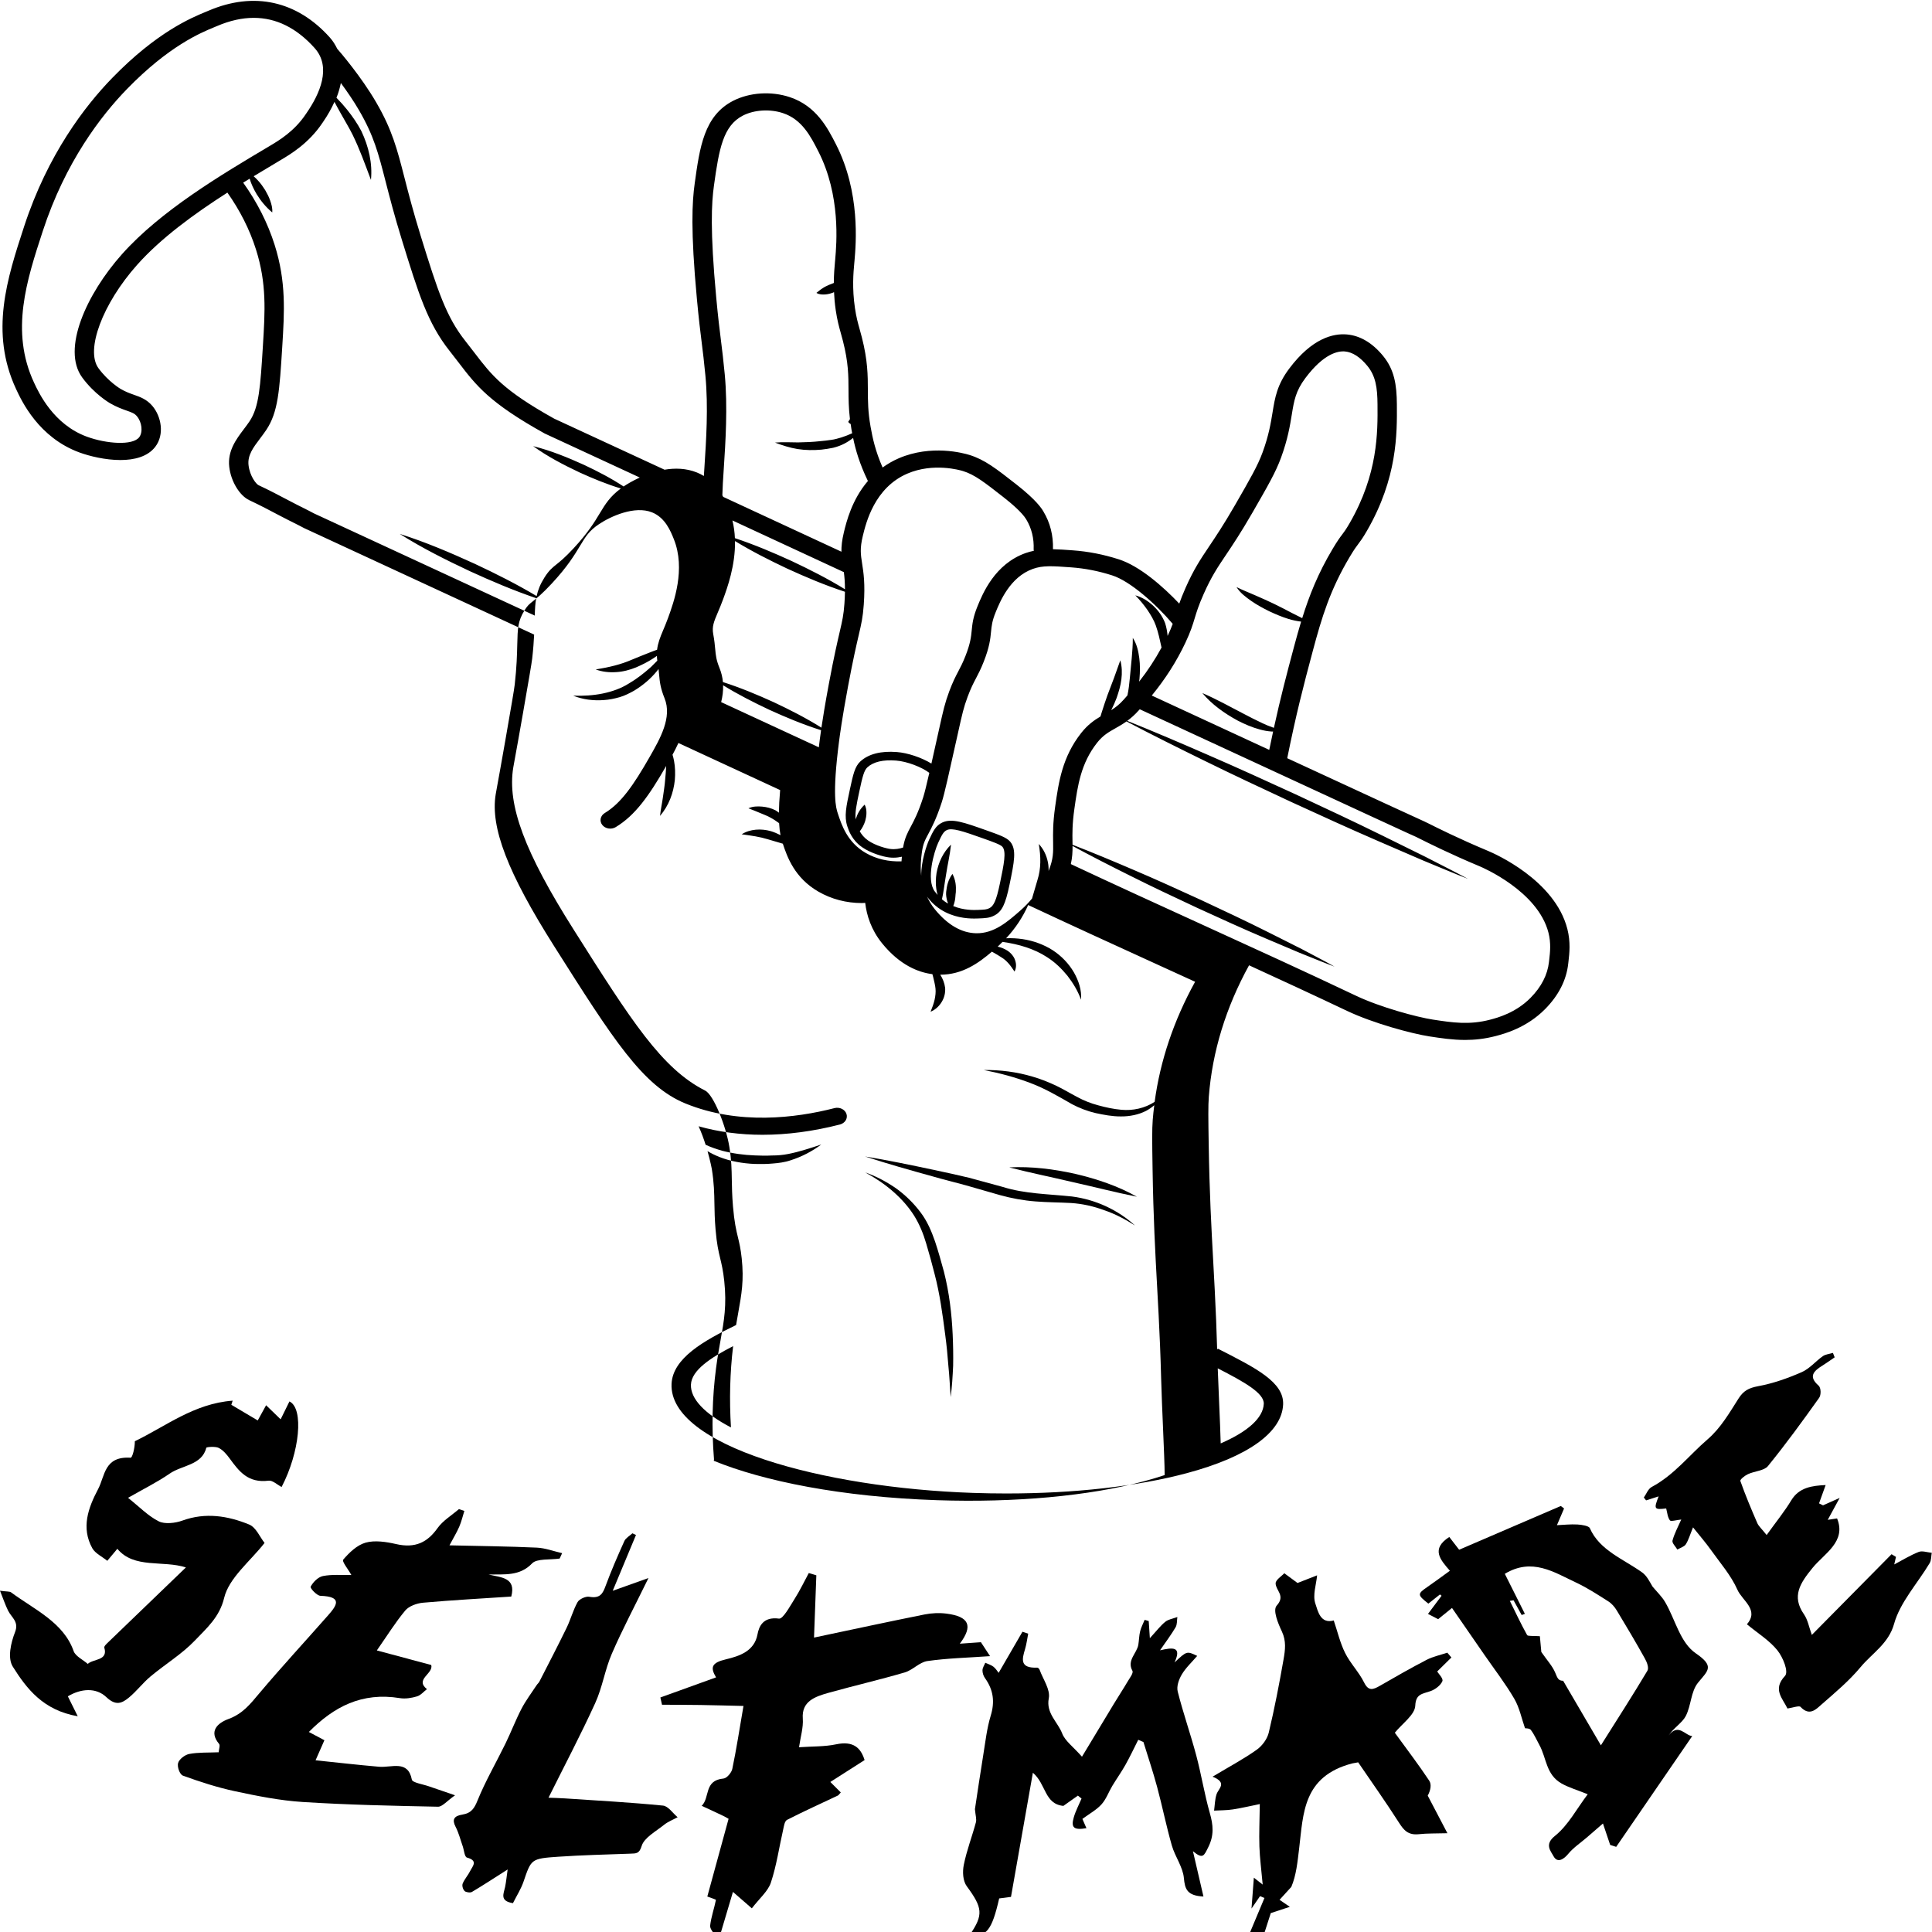 <?xml version="1.0" encoding="UTF-8"?> <svg xmlns="http://www.w3.org/2000/svg" xmlns:xlink="http://www.w3.org/1999/xlink" version="1.1" id="Слой_1" x="0px" y="0px" viewBox="0 0 14400 14400" style="enable-background:new 0 0 14400 14400;" xml:space="preserve"> <path d="M6447.56,8619.72c166.31,54.22,334.07,101.57,502.03,147.86c83.58,24.3,168.42,44.68,252.28,67.9l251.56,72.2 c84.84,23.59,176.38,40.52,265.36,47.09c89.64,7.11,178.82,7,264.09,11.71c85.14,5.48,168.8,24.47,248.67,54.09 c81.03,27.46,156.12,67.85,227.87,113.37c-122.75-112.16-288.59-192.82-470.09-216.1c-180.06-18.92-350.51-19.44-514.65-70.96 l-252.57-68.8c-85.52-19.84-170.96-39.8-257.17-57.33C6793.09,8684.07,6621.05,8648.46,6447.56,8619.72z"></path> <path d="M7035.97,9480.23c-20.78-76.72-41.49-151.11-66.68-227.07c-26.19-74.98-57.97-151.99-109.46-218.88 c-50.4-66.83-111.23-126.62-180.65-176.86c-70.74-48.65-147.39-90.02-229.69-118.61c150.08,81.2,279.46,189.46,363.06,320.75 c41,65.57,69.49,136.04,91.18,210.09c22,73.53,43.07,149.94,61.8,224.41c39.45,149.43,59.61,301.75,79.72,455.73 c10.23,76.67,17.81,153.66,23.48,230.87c8.15,77.19,11.19,154.61,16.79,232.36c10.76-77.35,14.77-155.15,18.6-233.1 c1.5-77.93,0.09-155.95-3.5-233.99C7093.55,9790.66,7074.81,9633.65,7035.97,9480.23z"></path> <path d="M7522.12,8701.05c160.02,41.23,318.1,72.95,475.45,110.15c157.91,35.27,313.4,75.66,475.98,108.33 c-140.7-79.37-297.45-132.22-457.79-169.9C7854.88,8713.77,7688.86,8692.38,7522.12,8701.05z"></path> <path d="M8778.25,9690.91c37.23,186.7,68.28,373.74,109.84,562.38c15.49-191.87-3.03-384.08-38.71-573.12 c-37.83-188.71-92.88-375.4-179.8-551.82C8701.81,9318.38,8743.06,9503.9,8778.25,9690.91z"></path> <path d="M592.92,3372.7c74.5,27.2,192,56.11,304.27,56.11c103.59,0,202.75-24.62,259.52-97.89c71.37-92.11,45.21-227.77-21.3-305.71 c-41.97-49.17-89.81-66.06-136.08-82.38c-30.53-10.76-62.13-21.92-101.06-44.46c-0.88-0.53-91.68-54.52-164.32-154.03 c-98.77-135.29,30.43-480.72,287.98-770.1c177.91-199.91,424.51-379.33,672.93-538.65c93.89,132.95,166.09,275.18,213.09,423.89 c80.46,254.5,67.73,459.21,51.58,718.4c-18.9,303.74-28.39,456.23-99.51,562.2c-13.26,19.77-27.72,38.92-42.07,57.95 c-57.55,76.25-122.78,162.67-109.24,281.54c12.27,107.62,76.69,214.56,149.9,248.78c75.74,35.41,154.34,76.66,228.35,115.86 c37.69,19.93,72.5,37.33,102.96,52.57c28.6,14.3,53.18,26.54,77.23,39.63l1714.05,793.44c-2.47,50.6-6.51,108.35-14.38,177.88 c-4.05,35.72-27.25,169.24-69.43,411.59c-27.82,159.84-47.21,266-58.99,330.41c-6.38,35.1-10.58,57.98-12.66,70.51 c-46.37,280.46,84.95,632.17,453.36,1213.95c425.77,672.54,652.69,1030.9,977.52,1194.66c62.39,32.37,154.87,264.64,179.73,419.69 c15.73,97.8,16.85,165.38,18.16,243.59c0.92,55.71,1.97,118.81,8.82,199.58c10.01,118.75,23.87,176.32,37.27,232.03 c10.36,43.15,20.21,83.94,27.75,154.75c17.59,164.76-0.78,266.84-26.24,408.1c-5.03,27.89-10.36,57.77-15.71,89.58 c-241.71,116.83-472.62,247.73-480.92,438.82c-19.85,460.51,1127.07,774.67,2247.36,812.28c83.61,2.8,166.47,4.23,248.56,4.23 c504.31,0,974.57-52.54,1344.25-151.39c454.03-121.48,709.11-303.28,718.07-512.05c7.12-165.32-199.86-270.33-486.4-415.75 l-5.29,6.56c-2.36-82.31-4.88-152.53-7.55-219.01c-6.42-158.6-14.1-298.74-21.72-438.32c-13.82-251.18-28.07-510.87-33.78-875.52 c-3.03-190.37-4.3-284.81,0.92-351.77c25.85-335.43,126.86-664.95,299.93-979.46c243.41,111.66,488.42,224.95,729.63,339.45 c195.85,92.95,483.79,170.48,616.3,190.75c84.77,12.93,171.16,26.17,264.4,26.17c71.64,0,147.32-7.83,229.48-29.53 c62.34-16.48,228-60.18,366.51-200.2c101.06-102.14,159.17-216.29,172.64-339.3l1.91-16.6c7.05-60.53,16.64-143.43-8.46-241.82 c-93.09-363.93-539.99-560.15-590.7-581.35c-217.21-90.71-382.17-173.55-444.23-204.73c-18.97-9.51-30.81-14.8-30.68-14.8 c0.07,0,0.14,0.03,0.28,0.1c-22.95-9.61-374.84-172.11-1022.52-471.69c66.76-330.2,119.87-535.84,191.7-803.69 c65.3-243.87,127.01-450,273.83-696.36c34.14-57.23,49.79-77.87,64.89-97.83c16.43-21.76,32.01-42.27,63.33-96.52 c227.65-393.71,225.11-724.4,223.42-943.22c-1.06-146.79-18.69-258.39-103.1-361.25c-79.7-96.99-170.39-150.68-269.61-159.54 c-101.41-8.83-259.38,27.67-429.56,254.47c-90.83,121.14-106.42,216.33-124.33,326.56c-13.11,80.29-27.93,171.28-74.26,297.93 c-36.39,99.6-92.88,197.62-206,393.86c-83.36,144.58-143.59,234.32-192.04,306.45c-66.43,98.95-114.46,170.44-175.89,309.03 c-21.45,48.41-36.05,86.04-47.21,117.82c-120.11-126.84-294.51-279.88-449.9-329.74c-114.74-36.84-227.58-58.88-345-67.37 c-54.68-3.99-102.43-7.45-146.37-8.26c3.13-102.3-20.69-197.18-71.54-281.83c-12.27-20.42-49.65-82.53-202.4-201.97 c-151.41-118.4-234.91-183.62-348.56-218.87c-45.45-14.05-284.49-79.24-526.56,24.84c-45.3,19.5-84.98,43.04-120.75,68.86 c-53.83-123.34-74.27-217.94-89.61-304.28c-19.61-110.48-19.86-189.81-20.14-273.83c-0.32-107.91-0.66-219.44-44.95-392.53 c-5.61-21.91-11.04-41.43-16.33-60.3c-13.47-48.28-25.07-89.96-35.02-157.42c-22.03-149.71-11.39-264.85-5.04-333.65l1.76-19.37 c11.04-125.93,44.64-509.07-137.94-867.06c-61.67-120.9-146.13-286.47-344.82-352.27c-138.3-45.86-300.22-35.13-422.5,27.85 c-216.08,111.35-248.45,345.34-285.9,616.25c-18.79,135.91-31.56,344.38,16.43,859.79c14.25,152.98,25.25,241.07,35.9,326.28 c9.1,72.65,17.74,141.91,27.64,246.55c22.08,233.86,5.68,483.55-7.51,684.18c-1.42,21.75-2.79,42.74-4.07,62.95 c-15.89-9.61-32.96-18.41-51.57-25.92c-80.37-32.46-164.14-33.85-241.55-20.91c-131.5-60.87-821.25-380.17-821.69-380.17v0.03 c-381.46-212.47-466.27-323.33-594.65-491.17c-20.88-27.29-42.85-55.98-67.18-86.67c-143.62-181.04-206.39-372.13-334.6-787.11 c-56.03-181.39-91.64-320.09-120.28-431.54c-55.08-214.4-91.43-356.03-210.73-561.26c-112.27-193.09-267.13-372.84-290.55-399.64 c-14.62-29.64-31.99-58.22-55.4-84.31C2213.3,6.06,1892.52-64.79,1555,79.45l-19.61,8.17c-109.49,45.17-365.91,150.99-698.54,493.06 c-202.75,208.5-481.32,569.75-656.92,1106.83c-126.69,387.43-257.69,788.04-59.94,1212.67 C161.63,2989.56,288.29,3261.53,592.92,3372.7z M5149.88,10319.83c4.62-106.61,146.16-200.12,314.42-286.57 c-23.74,196.56-28.92,399.84-16.15,605.8C5251.62,10537.03,5145.33,10425.26,5149.88,10319.83z M9419.46,10463.2 c-4.54,104.79-118.68,207.44-321.14,295.04c-1.83-76.16-6.55-186.51-11.52-302.25c-3.7-86.23-7.52-175.53-10.43-257.12 C9275.03,10300.55,9422.86,10383.95,9419.46,10463.2z M10575.82,6248.27c63.4,31.83,231.74,116.39,453.89,209.15 c17.63,7.37,432.23,183.9,511.64,494.3c19.96,78.09,12.06,146.14,5.71,200.85l-1.97,17.29c-10.58,96.03-56.91,186.14-137.8,267.9 c-111.07,112.29-247.68,148.35-299.09,161.9c-156.28,41.28-282.1,22.13-427.73-0.13c-119.75-18.28-392.6-92.01-572.58-177.44 c-381.32-180.99-772.09-359.3-1150.02-531.73c-320.85-146.41-651.96-297.6-976.55-449.99c11.23-49.35,13.13-90.91,12.83-135.1 c140.36,76.07,282.71,148.78,425.92,220.06c165.16,83.03,332.96,161.63,500.78,240.21c168.61,77.24,337.28,154.37,508.57,227.14 l257.04,108.95c86.9,34.25,172.65,70.45,260.58,103c-80.31-45.33-162.8-87.01-244.12-130.63l-247.67-124.68 c-165.19-82.98-332.99-161.61-500.84-240.11c-168.65-77.17-337.32-154.32-508.62-227.04c-149.32-64.09-299.49-126.75-451.74-185.91 c-0.09-7.15-0.17-14.27-0.29-21.65c-1.05-61.58-2.19-131.37,13.97-245.36c24.76-174.49,48.17-339.31,169.53-493.43 c43.52-55.27,86.32-79.43,135.9-107.4c26.16-14.76,54.07-30.6,83.14-51.32c190.36,100.06,383.1,196.1,576.65,290.78 c214.24,105.63,431.11,206.83,648,308.02c217.68,99.85,435.43,199.57,655.78,294.94l330.64,142.85 c111.44,45.56,221.72,93.05,334.19,136.9c-104.84-56.63-211.87-109.61-317.74-164.54l-321.29-158.58 c-214.26-105.59-431.13-206.81-648.06-307.93c-217.73-99.77-435.47-199.52-655.84-294.84c-197.58-86.19-395.98-171-596.71-251.88 c27.7-20.26,56.4-45.14,85.73-78.23c0.14-0.15,0.35-0.2,0.48-0.34c0.42-0.44,0.77-0.91,1.18-1.35c0.17-0.2,0.34-0.32,0.51-0.52 c0.04-0.06,0.05-0.13,0.1-0.18c1.78-1.88,3.3-3.9,5.07-5.78c1836.81,849.83,2051.58,948.99,2060.23,951.58 C10558.26,6239.41,10565.25,6242.96,10575.82,6248.27z M8971.35,4427.49c57.12-128.95,102.61-196.72,165.59-290.53 c49.5-73.67,111.08-165.38,197.11-314.56c116.01-201.28,174.26-302.34,214.18-411.55c50-136.9,66.5-237.77,79.69-318.85 c17.35-106.66,28.84-177.13,101.84-274.43c137.24-182.94,243.3-202.68,294.58-198.02c56.49,5.04,112.69,41.22,167.21,107.56 c61.99,75.57,74.69,162.58,75.6,287.36c1.62,206.47,4.02,518.49-207.62,884.56c-27.51,47.6-40.2,64.29-54.8,83.66 c-16.43,21.63-34.98,46.13-72.57,109.27C9823,4275,9757.97,4440.12,9705.94,4607.32l-77.34-38.8c-43.04-23.22-89-46.39-133.94-68.43 c-45.73-21.37-91.42-42.71-138.05-62.51c-46.27-20.79-93.53-38.25-140.13-61.81c26.26,43.01,68.94,74.74,110.32,103.75 c41.99,29.21,87.29,53.47,133.29,76.42c47.08,21.77,93.43,42.15,145.24,57.83c30.06,9.03,61.03,15.53,92.44,19.39 c-18.47,60.97-35.46,122.35-52.29,185.12c-56.44,210.77-101.4,382.57-150.48,606.34c-2.86-0.92-5.74-1.74-8.59-2.71 c-25.86-8.63-50.89-19.63-75.83-31.07c-49.5-23.44-98.86-48.07-147.37-74.04c-98.21-50.95-194.55-104.95-301.72-151.27 c71.05,85.16,163.97,151.18,264.84,205.96c51.44,26.2,104.98,49.77,162.97,65.35c28.71,8.18,59,13.62,89.94,15.69 c3.16,0.11,6.51-0.01,9.77,0.03c-9.36,43.15-18.95,88.88-28.75,136.62c-252.66-116.88-545.05-252.16-875.52-405.07 c101.03-123.17,185.23-254.87,250.44-393.35c39.99-84.92,54.3-132.45,69.46-182.81C8918.6,4561.62,8933.06,4513.75,8971.35,4427.49z M8290.31,4288.85c132.25,42.46,321.29,209.26,450.44,361c-9.18,25.02-20.95,53.54-38.05,89.96c-3.07-32.22-8.43-64.49-19.13-96.66 c-18.7-48.34-48.38-90.73-86.2-126.29c-37.54-35.4-83.12-65.35-135.48-79.55c35.36,36.02,64.75,72.22,90.88,109.61 c25.28,37.67,48.31,76.33,62.06,115.63c18.62,51.73,29.96,107.1,42.67,164.01c-47.75,88.09-103.4,173.1-167.3,254.19 c0.98-7.26,2.08-14.56,2.87-21.77c4.21-51.31,5.24-103.17-1.63-154.77c-6.77-51.14-18.18-104-48.21-149.82 c0.82,51.87-4.19,101.04-7.92,150.78l-14.15,148.4c-4.11,44.45-8.86,87.48-18.02,129.58c-8.84,9.73-16.8,19.91-25.88,29.51 c-0.31,0.32-0.36,0.75-0.66,1.08c-0.3,0.32-0.74,0.45-1.03,0.78c-31.77,36.23-62.34,59.19-93.22,78.67 c15.32-30.37,29.15-61.21,40.9-92.66c14.97-44.56,29.24-89.47,34.83-137.29c5.91-47.21,4.77-95.19-7.89-141.7l-47.03,131.47 l-48.7,128.25c-14.92,43.42-30.44,86.63-43.6,130.63c-3.1,9.42-5.78,18.92-8.66,28.37c-45.98,27.24-95.43,61.72-143.57,122.92 c-141.69,179.87-168.41,368.15-194.22,550.25c-17.42,122.76-16.15,200.54-15.09,263.02c1.27,77.75,2.04,124.66-33.21,213.72 c-0.16,0.4-0.38,0.85-0.53,1.24c0.63-22.72-0.9-45.45-5.74-67.52c-10.02-49.02-32.21-95.83-67.41-133.49 c16.18,95.7,17.22,182.58-9.36,267.09l-39.21,133.8c-0.56,1.87-0.92,3.81-1.47,5.69c-24.37,29.27-52.1,58.69-84.54,87.27 c-97.33,85.74-198.59,174.18-332.03,171.69c-109.73-2.23-213.61-62.67-308.82-179.59c-24.66-30.29-42.34-61.6-57.06-92.92 c13.03,17.5,44.73,59,100.82,95.03c93.51,60.12,194.15,67.86,249.97,67.86c12.31,0,22.43-0.37,29.83-0.65 c52.54-1.96,84.28-3.14,120.25-21.82c57.33-29.84,82.93-82.04,114.1-232.62c34.55-166.99,53.53-259.01,4.87-317.33 c-26.02-31.14-77.44-49.39-179.83-85.73c-165.2-58.66-256.11-90.93-327.05-57.36c-48.98,23.22-68.09,64.35-97.04,126.61h-0.04 c-17.97,38.66-60.09,158.35-59.67,270.54c-7.83-72.6-0.24-134.5,4.14-168.69c8.88-69.32,23.06-95.75,48.84-143.72 c25.07-46.72,59.41-110.67,100.74-237.93c19.39-59.72,52.4-208.28,118.9-507.39l5.04-22.79c27.4-123.48,38.71-174.58,68.12-253.51 c24.47-65.75,42.88-100.76,62.34-137.81c17.64-33.51,35.83-68.2,57.9-124.22c43.37-110.11,49.22-169.88,54.37-222.64 c4.23-43.18,7.83-80.48,34.63-146.14c31.95-78.5,106.92-262.34,277.3-322.93c74.96-26.68,145.06-21.61,284.41-11.47 C8087.27,4236.31,8187.84,4255.98,8290.31,4288.85z M7098.98,6513.57c-31.94,42.59-42.02,88.58-46.82,134.22 c-2.41,22.65,1.79,46.45,8.16,69.35c1.59,5.81,4.04,11.44,6.03,17.16c-4.34-2.5-8.75-4.47-13.05-7.24 c-12.27-7.89-22.99-16.09-32.54-24.22c6.02-26.33,10.23-52.4,14.2-77.56c5.77-36.65,10.31-72.63,16.8-108.48 c10.65-72.04,28.34-142.25,36.56-221.51c-60.57,59.14-94.17,134.64-107.99,212.37c-5.74,38.98-7.44,78.58-1.73,117.53 c1.91,15.39,5.71,30.3,9.65,45.2c-8.88-10.22-16.23-19.54-20.93-25.86c-66.64-89.09-3.81-300.2,25.32-362.96 c27.23-58.51,39.29-82.73,64.46-94.66c39.14-18.65,118.12,7.9,265.9,60.34c78.21,27.76,134.77,47.84,148.66,64.41 c30.19,36.19,11.07,128.48-17.84,268.15c-28.92,139.95-49.51,173.52-79.7,189.22c-19.46,10.1-36.32,11.19-86.6,13.06 c-28.5,1.17-104.42,3.32-182.4-28.69c5.06-13.22,8.95-26.16,11.45-38.85c5.2-22.1,4.07-43.36,7.72-65.61 C7126.68,6604.73,7123.75,6560.84,7098.98,6513.57z M6788.56,6161.11c-24.96,46.52-45.23,84.54-57.55,156.04 c-26.08,8.33-57.63,15.17-95.03,10.52c-28.32-3.39-109.24-24-165.42-62.92c-30.03-20.81-49.27-45.63-62.3-68.61 c19.69-24.75,31.82-50.32,40.7-77.83c4.94-18.86,9.14-38.06,8.97-58.33c0.17-20.05-2.01-41.37-13.29-62.72 c-35.28,33.18-53.14,67.17-65.43,104.7c-0.57,2.14-0.93,4.34-1.47,6.49c-6.39-49.1,5.24-108.27,28.07-213.91 c22.08-102.05,33.78-152.1,58.75-174.98c44.85-41.19,117.03-58.44,214.47-50.76c82.64,6.35,190.83,48.68,247.53,91.47 c-21.46,93.76-35.88,152.52-45.56,182.3C6842.93,6059.83,6812.78,6115.97,6788.56,6161.11z M6762.6,3530.15 c194.33-83.59,393.2-25.99,415.24-19.12c86.99,26.98,158.43,82.82,301.24,194.44c60.51,47.31,139.14,114.52,170.03,165.9 c40.05,66.59,58.6,142.13,55.08,224.51c-0.15,3.3,1.31,6.19,1.72,9.36c-20.4,4.28-40.75,9.53-61.46,16.9 c-230.4,81.88-320.67,303.37-359.24,397.94c-33.11,81.26-37.91,130.56-42.56,178.25c-4.65,47.56-9.45,96.74-46.93,191.8 c-19.71,50.05-35.65,80.39-52.5,112.5c-20.35,38.73-41.4,78.8-68.51,151.57c-32.19,86.48-44.85,143.62-72.64,268.81l-5.75,25.89 c-21.43,96.45-39.05,175.66-54.08,242.33c-73.9-45.34-177.22-79.77-256.96-85.87c-120.14-9.42-211.96,14.3-272.75,70.04 c-40.94,37.52-53.98,97.8-77.65,207.18c-28.24,130.63-43.79,202.59-19.33,276.64c10.16,30.71,33.89,102.58,110.41,155.55 c65.9,45.7,157.79,70.85,200.21,75.98c11.71,1.4,22.99,2.02,33.82,2.02c22.96,0,43.37-3.13,62.05-7.16 c-1.05,10.53-1.96,22.14-2.71,34.42c-95.7,3.45-187.21-16.86-266.44-62.52c-138.12-79.65-180.61-209.86-208.75-296.1 c-12.84-39.23-42.92-131.15,9.8-536.55c5.43-41.87,21.97-169.3,66.97-409.87c37.2-199.07,62.55-308,79.3-380.06 c20.56-88.44,30.86-132.83,37.8-227.77c11.39-156.55-1.77-240.23-12.34-307.47c-10.54-67.06-17.49-111.32,5.29-205.2 C6454.77,3896.32,6517.99,3635.48,6762.6,3530.15z M6289.58,4264.35c4.61,34.77,8.17,75.26,8.28,127.64 c-127.61-78.54-261.56-146.46-397.74-210.62c-137.29-62.79-276.85-121.77-422.59-170.42c-1.93-43.43-7.71-87.58-18.38-131.78 L6289.58,4264.35z M5390.26,4464.92c31.05-85.15,91.02-250.32,88.03-432.26c124.68,76.2,255.43,142.29,388.17,205.02 c139.95,64.08,282.25,124.22,431.31,173.05c-0.36,26.35-1.49,55.31-3.9,88.33c-6.28,86.14-15.34,125.06-35.16,210.36 c-16.96,73.02-42.63,183.41-80.32,384.91c-28.38,151.82-45.62,259.36-55.92,329.23c-113.59-71.33-233.31-132.35-355.24-189.68 c-122.85-55.84-247.84-108.09-378.92-150.1c-3.22-34.37-11.05-69.01-25.12-103.75c-25.11-61.98-28.07-94.31-32.58-143.28 c-2.75-29.84-5.89-63.66-14.46-109.92c-10.54-57.14,4.51-92.64,34.56-163.36C5362.68,4535.27,5376.26,4503.31,5390.26,4464.92z M5389.56,5107.56c110.32,68.24,226.24,127.08,344.11,182.64c125.01,56.96,252.31,110.09,386.06,152.38 c-4.51,31.37-7.55,54.45-9.29,67.83c-2.69,20.72-5.11,40.38-7.41,59.63l-727.98-336.87 C5385.48,5192.08,5390.86,5150.07,5389.56,5107.56z M5321.36,1383.43c37.91-274.18,68.58-446.09,215.41-521.75 c84.45-43.46,201.69-50.73,298.84-18.59c142.42,47.19,206.95,173.68,263.86,285.31c167.49,328.33,136,687.09,125.67,805.04 l-1.69,18.81c-3.6,38.85-8.34,91.85-8.64,156.8c-13.43,5.19-25.82,11.14-35.26,13.91c-16.58,7.4-32.83,14.9-47.92,25.12 c-15.84,9.54-28.66,21.47-46.54,34.9c20.86,12.97,45.06,12.96,65.53,11.68c21.17-1.36,40.49-7.07,58.95-13.84 c2.72-1.14,4.28-2.63,6.75-3.83c1.9,41.62,5.65,86.62,12.88,135.68c10.97,74.51,24.12,121.58,38.02,171.44 c5.04,18.09,10.3,36.84,15.66,57.88c40.8,159.44,41.11,259.23,41.43,364.86c0.22,65.89,0.73,133.96,10.72,216.87 c-3.43,5.27-7.32,11.56-12.86,20.62c5.18,7.89,11.55,12.73,18.27,16.31c1.95,13.17,3.29,25.41,5.78,39.41 c1.7,9.6,3.58,19.45,5.42,29.25c-26,12.11-52.92,21.91-79.81,31c-25.66,7.4-51.17,15.32-75.97,18.19 c-26.3,3.83-54.57,7.47-81.78,9.63c-54.74,6.11-109.5,8.23-165.49,9.37c-56.02-0.07-112-4-172.02,1.23 c53.26,20.45,109.59,38.53,167.67,48.11c58.3,9.23,118.71,9.84,177.9,4.52c29.76-3.49,58.21-7.59,88.05-13.92 c31.3-7.8,59.65-18.17,85.81-32.25c21.96-11.61,43.26-25.52,62.56-41.11c18.55,89.55,47.57,190.82,110.32,321 c-119.95,139.68-160.28,304.98-179.16,382.84c-14.41,59.42-18.78,104.56-18.17,144.19l-881.03-408.61 c-2.17-3.93-4.16-7.72-6.5-11.71c1.18-53.64,5.51-121.38,10.66-199.6c12.73-193.82,30.15-459.3,7.23-702.11 c-10.05-106.1-18.8-176.29-28-249.93c-10.58-84.34-21.48-171.54-35.54-322.74C5291.45,1713.37,5303.44,1512.96,5321.36,1383.43z M4860.57,3819.11c97.78,39.51,137.87,139.55,161.81,199.35c89.64,223.45-0.38,470.34-43.68,588.99 c-13.19,36.18-25.99,66.27-37.27,92.85c-21.22,49.89-38.19,93.6-43.91,142.39c-18.91,6.88-37.81,13.62-56.3,21.21 c-44.46,16.81-87.79,35.4-131.06,52.8c-83.27,36.39-169.97,56.74-270.02,73.02c47.18,17.59,99.43,23.21,151.01,19.95 c51.62-2.62,103.41-16.53,149.59-35.33c45.19-19.43,88.46-41.1,128.7-67.43c8.93-5.97,17.94-12.08,26.86-18.34 c0.57,11.63,0.75,23.01,2.9,35.66c-15.4,16.04-31.24,31.72-47.13,47.12c-51.27,45.79-105.98,88.76-165.66,123.53 c-58.3,36.49-122.56,59.2-193.54,74.07c-70.28,14.31-143.93,18.89-220.78,16.16c70.09,28.5,150.34,38.92,229.42,32.74 c39.8-2.61,78.73-10.66,117.17-21.65c39.5-11.57,74.16-29.82,107.96-48.49c65.74-39.77,122.62-88.51,168.73-144.57 c4.33-5.48,8.63-11.14,12.91-16.82c1.77,14.99,3.08,28.78,4.31,42.27c4.87,52.6,9.06,97.99,40.52,175.77 c57.79,142.65-32.34,300.07-111.85,439.06c-119.11,208.09-211.88,342.94-333.71,416.43c-32.9,19.86-41.33,59.46-18.8,88.5 c22.57,29.01,67.46,36.47,100.39,16.57c145.54-87.8,248.78-234.08,376.24-455.92c-1.9,33.33-3.9,66.48-7.48,99.4 c-3.15,44.88-10.74,89.27-17.01,134.43c-6.2,45.34-16.46,90.16-21.52,138.53c66.02-76.91,100.38-171.89,110.44-267.56 c3.94-48.02,2.85-96.38-6.07-143.63c-2.46-15.27-7.11-29.95-11.23-44.78c15.38-28.28,30.34-57.46,43.99-87.46l758.16,350.81 c-5.81,66.71-8.66,122.18-9.2,168.66c-8.05-5.87-15.56-12.23-24.45-17.27c-32.5-16.95-66.99-25.1-100.49-28.18 c-33.74-2.82-70.11-2.43-102.24,12.64c32.05,11.41,59.48,24.13,87.63,35.14c28.03,12.29,55.43,21.63,77.54,34.73 c21.8,11.64,42.47,25.68,63.52,40.88c1.99,35.89,5.68,64.99,10.48,89.37c-22.56-11.64-46.04-21.74-71-29.48 c-72.09-20.99-156.88-16.62-218.31,23.14c74.45,9.96,135.24,18.55,195.88,37.34l110.72,32.69 c32.37,98.79,87.97,255.08,265.08,357.22c97.67,56.33,208.71,85.24,325.25,85.24c7.79,0,15.76-1.19,23.6-1.45 c11.01,92.56,43.88,200.67,126.96,302.71c131.72,161.8,269.1,215.37,373.93,228.72c1.81,7.19,3.66,14.35,5.78,21.45 c6.67,29.69,15.06,59.58,17.3,86.3c2.83,25.23-0.55,54.43-6.57,82.41c-6.62,28.52-16.93,57.53-30.17,89.89 c35.63-14.78,63.76-41.27,82.72-72.46c19.51-31.71,28.33-67,25.91-105.47c-4.8-36.7-17.72-68.32-36.37-98.09 c165.61-0.05,286.42-87.42,384.79-171.6c2.74,1.5,5.55,3.07,8.33,4.55c22.21,12.94,44.52,24.94,63.68,38.31 c20.47,12.39,34.12,25.1,50.77,43.14c15.61,17.57,29.85,37.5,45.91,62.12c13.92-25.85,14.19-56.06,4.53-83.85 c-8.12-27.55-31.55-55.22-57.85-72.27c-22.33-14.14-46.61-23.61-72.07-29.73c12.59-11.1,23.7-23.54,35.62-35.26 c123.03,17.25,237.6,51.96,332.22,113.76c59.01,37.13,108.31,85.52,151.75,138.34c41.6,54.08,77.99,112.72,101.36,178.86 c6.4-70.04-17.19-140.69-53.18-204.25c-37.17-63.45-90.71-120.73-157.03-164.11c-66.71-42.86-145.06-71.29-224.78-83.17 c-40.79-6.03-82.22-8.26-123.13-6.36c68.93-73.65,124.38-157.72,164.46-247.81c317.58,148.92,640.6,296.46,953.87,439.43 c96.18,43.88,193.2,88.16,290.67,132.75c-0.4,0.67-1.14,1.08-1.52,1.76c-158.49,287.6-259.25,587.45-300.48,893.18 c-72.84,47.32-162.26,67.35-248.86,58.92c-57.01-5.05-115.02-17.53-171.64-33.12c-56.1-14.9-108.19-35.51-158.2-62.97 c-50.68-26.26-101.96-57.92-157.24-84.21c-55.53-25.8-112.68-49.12-172.24-66.16c-118.46-35.74-243.16-51.23-366.03-49.97 c120.11,23.25,236.15,54.42,345.88,96.17c111.3,41.53,206.93,98.27,312.53,158.75c54.29,28.66,114.86,52.1,176.45,66.33 c60.97,12.95,122.85,25.24,188.14,24.82c64.6,0.54,130.98-12.59,186.95-41.27c22.58-11.96,42.84-26.48,61.46-42.25 c-4.52,36.43-8.72,72.88-11.54,109.46c-5.57,72.12-4.37,163.14-1.2,362.16c5.71,366.82,20.1,627.7,33.92,879.93 c7.62,139.08,15.31,278.65,21.72,436.64c3.11,76.72,5.86,157.23,8.54,257.14c2.75,104.14,8.39,235.32,13.75,359.3 c6.28,146.54,12.19,284.72,12.18,352.1c-47.22,15.83-97.37,31.03-150.97,45.37c-414.81,110.97-963.83,161.15-1545.34,141.81 c-715.59-24.08-1295.16-142.53-1664.32-293.71c0.52-3.9,2.03-7.56,1.7-11.62c-18.62-231.66-13.44-460.33,15.37-679.61 c10.61-80.64,22.85-148.59,33.64-208.59c26.09-144.86,46.69-259.25,27.4-439.99c-8.33-78.09-19.5-124.47-30.26-169.23 c-12.41-51.54-25.25-104.82-34.56-215.05c-6.48-76.97-7.47-135.42-8.39-191.99c-1.34-79.14-2.57-153.88-19.57-259.57 c-0.25-1.54-10.72-57.58-31.89-132.26c27.7,16.71,57.54,30.93,87.34,43.04c83,32.81,173.46,48.28,263.09,52.42 c44.85,0.95,89.85,1.23,134.18-3.14c43.27-3.15,92.14-9.37,134.05-23.94c85.34-26.97,161.98-67.81,229.42-117.88 c-82.36,27.34-163.29,54.1-244.97,70.32c-41.42,8.02-79.26,11.58-122.85,11.5c-42.26,2.17-84.48,1.63-126.33-0.42 c-83.86-2.83-166.64-14.38-246.56-35.31c-41.11-11.91-82.58-25.86-121.63-44.18c-14.05-44.34-31.36-92.04-52.22-137.76 c148.91,42.11,308.57,63.44,476.23,63.44c184.1-0.06,377.69-25.49,576.71-76.53c38.29-9.82,60.29-45.14,49.15-78.9 c-11.11-33.83-51.27-53.28-89.49-43.34c-287.53,73.8-713.48,127.58-1110.28-34.38c-319.08-130.31-539.33-478.17-978.13-1171.24 c-346.79-547.71-477.33-886.7-436.5-1133.53c2.01-12.19,6.07-34.47,12.31-68.64c11.81-64.59,31.24-171.04,59.13-331.32 c45.32-260.38,65.98-379.19,70.42-418.3c14.88-131.44,17.11-224.23,18.87-298.77c2.85-119.9,4.16-174.64,54.8-255.06 c22.03-35.07,33.36-44.08,60.72-65.91c30.01-23.96,71.09-56.73,142.73-133.92c116.4-125.4,168.21-211.32,209.84-280.4 c42.25-70.07,67.74-112.37,142.24-161.96C4551.22,3848.88,4730.53,3766.6,4860.57,3819.11z M2873.99,1352.4 c28.92,112.66,64.95,252.86,121.79,436.89c123.49,399.68,191.51,619.83,355.62,826.65c23.83,30.03,45.31,58.13,65.76,84.86 c133.61,174.68,230.15,300.89,642.43,530.24c5.88,2.71,469.88,217.51,708.85,328.13c-56.66,25.95-98.68,52.22-115.71,63.59 c-1.65,1.09-2.96,2.16-4.57,3.26c-93.14-61.35-192.24-112.69-293.48-160.43c-121.9-55.22-246.21-106.4-380.79-140.34 c108.1,78.4,226.46,139.55,347.23,196.67c98.91,44.93,199.79,86.58,306.19,118.96c-80.81,59.62-115.33,116.02-157.32,185.68 c-38.65,64.1-86.75,143.87-194.08,259.51c-64.81,69.82-101.27,98.88-127.89,120.15c-31.52,25.15-56.41,45.01-90.1,98.51 c-31.34,49.8-48.26,93.19-58.08,138.04c-148.43-88.87-303.48-166.62-460.91-240.37c-181.47-82.84-365.43-161.5-559.56-223.09 c167.73,105.92,345.62,194.76,526.01,279.42c159.82,73.09,322.05,142.13,491.11,199.72c-7.14,39.5-9.29,81.27-10.63,129.77 l-1646.72-762.07c-20.7-11.47-47.15-24.71-77.96-40.13c-29.55-14.76-63.3-31.62-99.79-50.98c-75.7-40.07-156.24-82.31-235.05-119.12 c-16.61-8.24-64.46-66.56-73.88-149.09c-8.39-73.51,35.23-131.34,85.76-198.3c15.77-20.89,31.56-41.9,46.16-63.6 c89.07-132.77,99.19-295.63,119.39-620.11c16.18-260.13,30.19-484.79-56.67-759.53c-51.56-162.99-130.85-318.81-234.5-464.06 c16.22-10.02,32.03-19.45,48.15-29.29c12.33,41.03,30.62,78.41,52.04,114.88c30.35,49.45,66.71,94.77,116.37,136.63 c2.99-31.61-5.63-60.49-15.04-87.91c-9.46-27.66-23.09-53.41-37.68-78.72c-15.78-24.73-32.58-48.98-53.37-71.27 c-10.01-10.93-20.65-21.7-32.4-31.81c68.84-41.77,136.84-82.48,201.68-121c72.99-43.34,208.85-124.03,311-276.88l4.98-7.24 c35.28-51.06,62.4-100.67,84.7-149.2c14.58,28.01,29.78,55.55,45.23,82.89c29.74,54.27,62.86,107.52,89.14,160.37 c53.18,108.04,93.39,221.22,137.52,338.49c12.37-123.97-16.94-248.46-71.44-364.07c-30.32-57.95-66.53-109.99-106.81-160.24 c-24.5-30.55-51.01-59.85-78.84-88.28c15.41-37.75,25.46-74.18,32.77-109.89c46.56,63.1,94.8,133.33,134.98,202.43 C2786.58,1012.04,2819.47,1140.18,2873.99,1352.4z M318.72,1722.76c168.41-515.1,434.36-860.31,627.8-1059.2 c312.38-321.25,549.02-418.92,650.08-460.61l21.37-8.92h0.04c95.1-40.66,186.22-60.96,273.24-60.96 c167.35,0,319.22,75.16,453.67,224.97c128.25,143,38.19,342.29-59.94,484.32l-6.03,8.83c-85.58,128.01-199.34,195.59-270.67,237.97 c-361.29,214.62-810.91,481.71-1099.95,806.5c-263.65,296.19-449.94,706.5-295.81,917.57c89.95,123.26,201.55,188.73,206.24,191.46 c51.27,29.69,93.24,44.49,126.91,56.36c40.3,14.2,57.3,20.77,74.33,40.73c38.22,44.76,46.54,119.77,17.45,157.32 c-49.16,63.45-244.58,48.78-389.33-4.04c-249.05-90.93-358.54-326-394.5-403.25C74.96,2468.21,198.87,2089.27,318.72,1722.76z"></path> <path d="M8915.79,13082.39c-42.39-158.89-97.64-315.17-137.74-474.46c-9.82-38.99,8.1-89.59,30.19-127.11 c29.33-49.83,75.25-92.07,115.01-138.71c-77.5-36.96-77.5-36.96-168.87,48.74c55.89-121.26-14.08-111.76-108.28-90.47 c44.15-64.26,83.67-116.28,116.01-171.56c12.69-21.7,9.31-50.69,13.24-76.36c-30.21,11.19-66.37,16.59-89.27,34.89 c-36.68,29.32-64.58,67.18-115.76,122.64c-4.27-65.03-6.32-96.3-8.38-127.57c-10.1-3.06-20.21-6.12-30.31-9.18 c-11.55,28.38-26.49,56.11-33.72,85.32c-8.05,32.58-8.04,66.64-13.39,99.82c-10.44,64.79-87.43,116.11-44.39,194.15 c9.45,17.14-18.68,52.42-33.46,77.52c-33.77,57.34-70.53,113.29-105.1,170.27c-75.96,125.21-151.31,250.71-237.13,393.05 c-65.52-74.16-126.1-117.46-147.28-172.52c-33.11-86.14-121.94-150.98-100.15-262.53c12.8-65.52-42.65-141.52-68.3-212.56 c-2.38-6.6-11.58-16.49-17.1-16.24c-132.89,5.98-113.83-63.7-91.41-138.15c11.3-37.56,15.8-76.7,23.38-115.12 c-14.23-4.76-28.48-9.52-42.72-14.28c-58.35,100.73-116.71,201.47-177.54,306.47c-10.15-12.45-21.28-32.2-38.67-45.69 c-16.96-13.16-40.32-19.91-60.86-29.48c-7.47,18.66-20.55,37.24-20.88,56c-0.35,19.64,6.85,42.06,18.85,58.74 c63,87.59,73.7,177.21,42.82,278.6c-28.97,95.12-39.71,194.72-55.68,292.69c-23.28,142.83-44.07,285.98-62.28,405.23 c3.98,46.38,13.69,74.03,7.16,98.28c-28.51,105.96-68.79,209.83-90.2,316.74c-10.29,51.4-7.56,118.92,22.68,160.05 c116.92,159.05,125.83,211.62,21.9,361.65c122.83,19.02,164.61-32.17,219.2-271.49c30.04-3.89,61.61-7.98,88-11.41 c55.39-314.01,108.8-616.8,163.23-925.37c99.08,84.25,85.5,233.57,227.28,247.11c45.13-31.95,76.66-54.28,108.19-76.61 c9.07,7.36,18.13,14.72,27.2,22.08c-19.67,46.58-44.12,92.1-57.92,140c-22.25,77.21,0.63,96.52,94.37,80.66 c-12.47-28.65-24.46-56.18-30.07-69.08c51.24-37.89,105.06-67.09,142.08-108.08c35.79-39.64,53.14-91.95,80.64-137.73 c31.78-52.94,68.17-103.81,98.24-157.44c34.25-61.07,63.74-124.22,95.3-186.46c12.88,5.56,25.77,11.11,38.66,16.67 c34.12,111.03,71.45,221.39,101.57,333.25c39.21,145.59,68.67,293.29,110.2,438.32c23.58,82.33,82.21,159.77,89.7,241.92 c7.46,81.8,22.79,131.99,145.92,137.97c-25.81-111.2-50.51-217.59-78.41-337.79c75.2,62.71,82.48,32.8,113.54-28.39 c45.65-89.91,37.53-166.98,12.25-255.84C8976.86,13371.3,8953.9,13225.24,8915.79,13082.39z"></path> <path d="M10787.5,12318.12c-51.71,17.39-107.32,28.94-154.38,53.31c-117.92,61.07-232.71,126.93-347.23,192.95 c-52.17,30.08-85.91,42.51-119-24.65c-37.73-76.56-102.91-142.58-140.98-219.05c-37.7-75.74-56.5-158.8-84.93-242.65 c-100.44,27.72-118.61-72.21-136.55-124.21c-22.29-64.56,6.2-142.74,12.51-212.18c-41.87,16.36-84.66,33.07-146.03,57.03 c-19.79-14.6-53.55-39.51-98.47-72.64c-20.28,22.27-65.16,49.31-64.67,75.7c0.98,53.02,75.17,91.52,8.31,165.03 c-31.38,34.51,9.67,132.54,38.69,194.18c33.06,70.2,24.23,137.66,12.44,204.96c-32.11,183.41-67.16,366.61-110.66,548.1 c-11.22,46.79-47.89,97.94-90.3,127.96c-98.62,69.83-207.85,128-328.42,200.28c113.8,46.31,42.93,88.27,29.14,132.44 c-12.09,38.72-12.41,80.3-17.93,120.61c46.71-2.68,94.15-1.73,139.96-8.89c70.06-10.94,138.99-27.48,200.77-40.08 c-1.53,123.12-6.15,219.98-2.92,316.64c2.87,86.01,14.43,171.8,24.49,283.65c-41.69-32.63-52.3-40.93-65.82-51.5 c-5.34,69.91-10.52,137.73-17.58,230.1c32.38-47.06,47.96-69.69,63.53-92.33c11,4.5,22,8.99,33.01,13.48 c-37.82,90.25-75.63,180.5-110.19,263c31.49,6.53,63.25,13.1,102.19,21.17c17.14-53.29,36.84-114.55,55.14-171.46 c42.74-14.04,89.81-29.51,141.95-46.64c-39.31-26.82-57.96-39.54-76.61-52.27c29.25-32.16,58.52-64.31,87.78-96.46 c36.75-85.97,46.2-186.48,58.35-286.75c31.43-259.48,27-536.81,394.96-633.33c6.22-1.63,12.75-2.39,44.94-8.29 c98.97,145.23,205.66,295.46,304.19,449.71c35.36,55.36,67.68,94.81,148.37,85.92c61.88-6.81,125.02-4.67,212.55-7.25 c-55.19-105.42-100.91-192.73-146.63-280.05c21.17-39.78,30.1-83.03,10.99-111.79c-78.77-118.65-166.05-232.9-256.31-357.18 c55.38-68.57,149.48-133.49,152.42-201.49c3.84-88.95,52.97-87.18,113.44-108.53c36.25-12.8,75.67-43.33,88.52-74.07 c8.4-20.08-28.29-54.81-38.61-72.45c32.37-31.83,69.21-68.06,106.04-104.28C10807.8,12341.95,10797.65,12330.04,10787.5,12318.12z"></path> <path d="M14301.14,11567.08c-64.41,25.54-123.17,62.16-182.56,93.47c3.91-17.05,8.41-36.7,12.92-56.34 c-10.96-6.66-21.93-13.32-32.9-19.98c-194.98,197.32-389.97,394.64-594.25,601.37c-21.42-58.17-29.52-111.68-58.77-153.78 c-93.65-134.79-28.29-231.93,63.89-345.39c87.24-107.37,253.95-195.22,183.01-368.95c-19.87,3-39.83,6.03-69.58,10.52 c30.75-56.51,55.05-101.16,88.92-163.41c-54.44,24.3-89.22,39.82-124,55.35c-9.91-4.9-19.82-9.8-29.72-14.7 c16.48-45.76,32.96-91.52,49.17-136.52c-101.25,4.68-198.2,17.71-256.11,113.79c-49.55,82.2-111.75,158.48-183.64,258.69 c-37.23-46.69-59.53-65.7-69.6-88.84c-45.03-103.61-88.75-207.79-126.22-313.62c-3.97-11.24,32.66-40.13,56.26-51.11 c48.62-22.61,121.31-25.91,148.68-59.55c134.54-165.34,259.36-336.96,382.14-509.41c15.77-22.16,14.28-75.06-4.37-91.38 c-77.52-67.85-37-108.24,29.76-149.52c31.04-19.2,60.29-40.64,90.34-61.07c-4.32-10.97-8.63-21.95-12.95-32.91 c-25.3,7.72-55.23,10.28-74.98,24.13c-54.52,38.22-98.01,93.14-158.23,119.53c-102.43,44.88-211.77,83.75-323.15,104.26 c-72.61,13.38-111.08,35.23-147.01,91.77c-67.67,106.49-133.42,220.8-230.51,304.23c-138,118.58-247.27,264.38-416.66,355.24 c-27.51,14.76-39.6,51.86-58.83,78.63c5.55,7.14,11.1,14.29,16.64,21.44c32.01-10.19,64.03-20.38,93.66-29.81 c-37.36,95.03-33.42,100.81,56.2,89.98c8.38,30.83,9.97,64.92,28.21,89.32c6.96,9.29,52.15-3.63,84.18-6.86 c-23.15,53.05-50.99,103.44-65.2,156.67c-5.04,18.86,23.1,44.61,36.09,67.22c21.47-12.57,51.21-20.99,62.6-38.62 c20.91-32.38,31.01-70.2,54.29-126.85c55.52,69.64,96.62,116.72,132.22,166.82c69.51,97.85,151.82,191.96,198.5,298 c35.83,81.4,164.71,150.17,70.79,257.51c79.75,65.98,168.46,120.87,227.36,194.34c42.07,52.48,85.35,159.92,56.52,190.64 c-94.34,100.56-17.78,166.7,18.48,242.88c36.48-5.23,86.88-23.28,97.26-12.2c67.67,72.25,116.36,17.41,157.11-18.24 c101.22-88.55,206.12-176.41,289.79-277.29c86.32-104.07,209.66-175.38,250.66-323.67c44.25-160.07,174.83-301.34,264.95-452.11 c13.16-22.01,10.82-51.22,15.65-77.1C14365.45,11570.73,14327.11,11556.78,14301.14,11567.08z"></path> <path d="M1452.41,12227.62c88.44-92.89,183.9-174.21,218.41-318.34c35.57-148.55,195.66-273.92,301.06-409.17 c-35.73-44.64-62.79-116.1-115.94-137.73c-157.4-64.07-323.84-91.88-497.51-28.52c-51.92,18.94-131.22,27.48-174.99,5.39 c-80.26-40.52-143.43-107.35-229.03-175.38c115.23-66.12,218.71-116.86,310.55-180.64c90.59-62.91,240.62-62.01,272.57-192.43 c1.52-6.18,68.67-11.47,93.11,1.14c33.7,17.39,59.97,49.85,82.12,80.03c68.76,93.61,135.13,183.7,289.72,164.1 c29.01-3.68,64.17,30.4,96.49,47.07c134.93-258.47,167.48-585.49,58.39-637.72c-23.87,48.56-47.68,96.98-65.56,133.33 c-37-35.84-68.81-66.66-108.36-104.96c-24.37,44.31-40.36,73.38-62.38,113.43c-71.02-42.15-133.92-79.48-196.81-116.81 c3.29-10.23,6.57-20.46,9.86-30.69c-287.14,21.08-499.37,191.6-729.1,302.32c0.6,50.03-18.53,123.85-31.44,123.01 c-197.78-12.77-190.38,135.61-242.2,233.54c-74.87,141.5-127.45,288.82-43.34,441c21.11,38.19,73.64,62.87,111.73,93.75 c25.93-31.03,51.85-62.05,74.9-89.65c123.32,150.28,340.94,84.05,510.96,138.94c-197.44,189.94-387.19,372.25-576.39,555.02 c-13.34,12.88-35.09,32-31.71,43.28c29.49,98.44-81.93,81.46-123.41,120.78c-36.13-31.39-91.92-57.42-105.15-95.06 c-75.42-214.63-291.48-308.86-466.5-438.2c-10.64-7.88-31.4-5.12-82.47-12.1c24.73,61.74,39.47,106.45,60.43,148.79 c24.95,50.41,82.09,81.51,52.1,158.32c-31.43,80.52-57.94,193.81-17.09,258.83c102.39,162.99,225.93,325.37,483.92,369.61 c-28.52-57.44-51.02-102.77-73.74-148.52c97.82-58.34,210.06-66.97,286.83,5.93c71.06,67.48,116.84,45.77,168.59,3.06 c58.05-47.91,102.63-108.46,160.37-156.74C1230.22,12404.66,1356.94,12327.9,1452.41,12227.62z"></path> <path d="M3197.79,13314.59c-44.82-15.87-123.78-27.66-128.1-50.14c-28.69-149.29-150.44-88.08-244.13-96.14 c-160.32-13.8-320.12-32.27-473.55-48.11c27.12-61.55,46.72-106.06,65.9-149.62c-43.18-22.9-78.4-41.59-115.85-61.45 c185.04-186.91,393.55-298.75,678.98-252.23c40.48,6.6,87.42-1.13,127.15-13.1c28.29-8.53,49.52-35.3,73.9-53.93 c-92.44-74,49.45-114.32,32.3-179.87c-129.28-34.63-259.93-69.64-405.64-108.68c79.65-114.11,139.17-210.83,212.64-298.49 c26.1-31.13,84.62-53.04,130.84-57.13c220.89-19.57,442.65-31.58,658.48-45.92c37.38-142.67-75.3-141.79-169.64-164.44 c120.36-2.06,233.06,13.36,325.29-83.13c35.02-36.63,134.75-25.19,204.98-35.67c6.15-13.4,12.3-26.81,18.44-40.21 c-62.99-14.33-125.4-38.33-189.07-41.24c-211.45-9.67-423.35-11.76-650.62-17.12c29.19-54.86,54.28-95.81,72.92-138.93 c16.41-37.96,25.63-78.33,38.02-117.65c-13.51-4.47-27.03-8.95-40.55-13.42c-53.77,46.46-119.88,86.12-158.69,140.82 c-75.46,106.33-165.63,152.91-309.96,119.67c-72.69-16.74-158.56-29.71-226.29-10.68c-65.39,18.37-122.88,74.88-166.8,126.01 c-12.49,14.54,34.55,68.8,60.13,115.53c-72.21,1.39-144.79-5.95-211.97,7.56c-36.82,7.4-74.09,46.12-91.22,78.84 c-6.07,11.6,46.01,67.64,73.04,68.54c167.46,5.62,120.85,72.32,58,143.75c-172.11,195.56-349.55,387.58-516.93,586.22 c-64.21,76.21-119.6,148.5-227.07,188.14c-82.79,30.53-147.72,92.38-70.17,185.18c9.84,11.77-0.92,36.91-2.58,62.77 c-77.73,3.39-150.4-0.31-219.09,12.54c-33.24,6.21-75.7,39.82-83.52,67.68c-7.94,28.27,12.04,85.37,36.38,94.17 c126.38,45.71,255.87,87.96,388.45,116.26c165.36,35.3,333.68,69.15,502.67,79.92c335.83,21.39,672.94,28.54,1009.68,35.29 c32.5,0.65,66.14-42.79,127.16-85.11C3303.44,13350.89,3250.4,13333.21,3197.79,13314.59z"></path> <path d="M4941.35,13457.83c-243.68-24.1-488.76-37.37-733.42-53.77c-42.99-2.88-86.17-3.56-119.7-4.88 c119.53-240.2,240.93-470.28,348.12-705.39c53.84-118.12,72.24-248.62,123.79-367.75c77.74-179.63,170.49-354.22,273.17-564.33 c-103.69,37-177.67,63.4-266.5,95.1c60.14-144.26,116.77-280.06,173.38-415.86c-8.87-4.2-17.74-8.41-26.61-12.61 c-20.48,19.01-49.73,34.94-59.95,57.56c-50,110.68-98.36,222.16-140.21,335.39c-20.9,56.56-40.33,94.79-122.29,79.95 c-25.56-4.63-73.94,17.95-85.94,39.36c-34.24,61.11-51.46,129.42-82.05,192.38c-65.31,134.45-134.7,267.35-202.9,400.7 c-4.95,9.68-14.57,17.42-20.67,26.74c-38.09,58.12-80.82,114.42-112.42,175.19c-44.13,84.89-77.72,173.98-119.64,259.83 c-69.2,141.72-149.64,279.71-208.39,424.62c-23.4,57.69-45.66,94.02-113.23,104.89c-62.58,10.08-77.98,37.37-50.31,90.73 c23.71,45.74,35.87,96.13,52.98,144.5c10.46,29.54,13.28,79.93,32.22,85.15c84.95,23.41,41.47,63.67,24.06,99.13 c-16,32.57-42.76,61.32-56.24,94.44c-6.38,15.67,1.29,41.89,13.71,55.35c9.02,9.75,42.54,14.59,54.44,7.56 c81.95-48.37,161.08-100.45,266.92-167.74c-7.76,54.51-11.3,93.15-19.14,131.1c-10.08,48.81-42.56,103.96,58.72,119.88 c27.8-55.57,60.19-105.92,78.69-159.96c57.61-168.32,55.28-172.19,259.1-186.12c178.13-12.18,357-16.24,535.59-22.77 c45.96-1.68,68.02,1.21,86.1-57.86c18.83-61.52,106.08-108.17,167.32-157.56c28.83-23.26,66.79-37.73,100.62-56.18 C5014.39,13514.43,4980.98,13461.74,4941.35,13457.83z"></path> <path d="M7311.18,12240.02c-46.88,3.3-91.95,6.48-157.24,11.09c100.55-133.49,69.41-202.33-98.8-224.07 c-53.49-6.92-111.61-4.29-164.45,6.29c-263.65,52.75-526.26,109.61-823.43,172.23c5.81-156.25,11.53-310.15,17.26-464.05 c-18.73-5.68-37.47-11.36-56.2-17.04c-34.95,64.48-66.33,130.72-105.9,192.91c-34.4,54.08-86.25,150.84-116.14,146.8 c-119.37-16.14-149.75,59.82-160.25,116.97c-23.2,126.21-135.15,162.6-236.04,186.62c-104.94,24.99-118.38,58.53-72.83,134.35 c-141.64,51.14-278.36,100.49-415.08,149.85c4.06,18.04,8.12,36.07,12.18,54.11c95.53,0.59,191.08,0.5,286.6,1.96 c105.2,1.6,210.36,4.63,320.63,7.16c-30.76,178.52-53.11,324.56-83.35,469.32c-5.74,27.53-40.4,69.27-65.65,71.61 c-147.62,13.73-99.3,142.32-162.52,203.42c53.6,24.9,107.59,49.18,160.62,74.97c25.71,12.5,49.63,27.83,39.73,22.2 c-56.06,204.89-108.47,396.42-158.38,578.79c32.33,12.65,64.92,21.74,64.13,25.63c-12.77,63.79-35.48,126.39-42.95,190.45 c-2.96,25.36,25.84,53.59,40.17,80.51c11.82-4.68,23.64-9.36,35.47-14.04c31.04-104.41,62.08-208.83,94.22-316.95 c60.32,52.46,101.92,88.63,140.81,122.45c56.5-73.81,120.5-127.28,141.91-191.75c42.75-128.74,61.54-263.62,91.72-395.7 c5.81-25.38,10.03-62.31,29.31-72.21c123.8-63.53,251.68-120.87,377.86-180.82c7.31-3.48,11.55-11.97,22.14-23.5 c-20.14-20.15-41.08-41.1-77.84-77.89c88.63-56.64,169.88-108.56,255.35-163.19c-28.11-89.71-82.07-144.89-212.9-117.26 c-84.81,17.91-175.38,14.61-275.84,21.7c11.06-77.12,33.07-146.49,28.11-214.33c-9.31-127.3,88.45-162.43,192.77-191.61 c188.27-52.64,379.67-96.73,567.02-151.66c60.51-17.74,109.1-76.28,168.91-84.85c149.65-21.43,302.61-24.93,467.02-36.53 C7352.11,12302.42,7332.16,12272.02,7311.18,12240.02z"></path> <path d="M12639.4,12322.86c-117.34-80.3-152.64-252.42-228.53-381.94c-24.4-41.69-62.19-77.28-93.87-115.67 c-23.63-40.04-43.15-80.86-77.58-105.45c-140.23-100.21-317.37-164.58-389.67-329.57c-7.66-17.51-59.96-25.71-92.34-27.57 c-51.56-2.96-103.79,3.04-152.94,5.12c21.81-51,37.52-87.73,53.22-124.45c-8.18-6.18-16.36-12.37-24.53-18.55 c-251.87,108.4-503.71,216.78-757.58,326.04c-20.17-26.11-46.68-60.4-73.45-95.03c-138.89,89.67-67.11,169.7,4.53,251.7 c-59.79,43.12-113.06,83.04-168.15,120.89c-75.19,51.68-75.36,58.83,7.73,124.01c28.8-22.79,57.5-45.51,86.21-68.23 c4.04,3.21,8.07,6.44,12.1,9.65c-32.96,44.06-65.9,88.12-101.15,135.25c27.84,14.48,52.1,27.1,75.57,39.3 c31.88-25.8,61.45-49.71,103.39-83.64c84.47,122.22,162.77,235.47,241.04,348.75c75.1,108.7,156.85,214.38,222.73,327.26 c39.67,67.97,54.6,147.16,80.39,220.56c1.18,0.29,33.36-0.51,42.99,12.08c26.5,34.69,43.42,75.05,64.37,113.07 c53.3,96.67,48.23,220.94,165.41,286.85c52.69,29.64,113.94,47.43,194.54,79.98c-84.27,111.28-144.71,230.62-245.17,311.16 c-79.49,63.72-29.21,113.02-10.41,149.13c28,53.77,73.74,28.46,111.07-16.71c38.26-46.3,92.54-82.3,139.67-122.92 c40.74-35.12,81.29-70.43,118.47-102.67c21.4,63.54,37.6,111.65,53.8,159.76c14.94,4.77,29.89,9.56,44.84,14.34 c189.38-275.93,378.76-551.86,566.78-825.81c-51.08-1.76-102.65-99.64-175.69-4.72c39.54-58.61,101.09-94.03,127.09-143.87 c41.44-79.41,37.27-182.31,92.39-249.93C12730.14,12450.88,12782.18,12420.57,12639.4,12322.86z M12278.61,12452.93 c-106.14,178.19-219.03,353.27-346.46,555.63c-103.93-177.61-191.1-326.61-281.44-480.99c-35.47-0.57-41.5-17.69-59.02-60.18 c-20.37-49.39-60.65-92.4-103.61-154.56c-2.64-28.66-7.52-81.54-10.83-117.47c-49.71-3.87-89.62,1.17-95.12-8.7 c-46.43-83.36-86.59-169.42-128.64-254.68c9.21-1.45,18.42-2.9,27.62-4.34c20.16,36.59,40.33,73.17,60.48,109.75 c7.98-2.92,15.94-5.83,23.9-8.74c-50.25-100.26-100.51-200.51-149.54-298.35c202.96-122.41,365.75-12.37,530.7,64.96 c84.71,39.72,162.89,90.89,241.02,140.58c26.05,16.57,47.49,42.36,62.89,67.77c71.93,118.71,142.63,238.07,209.85,358.9 C12275.44,12389.58,12291.54,12431.23,12278.61,12452.93z"></path> </svg> 